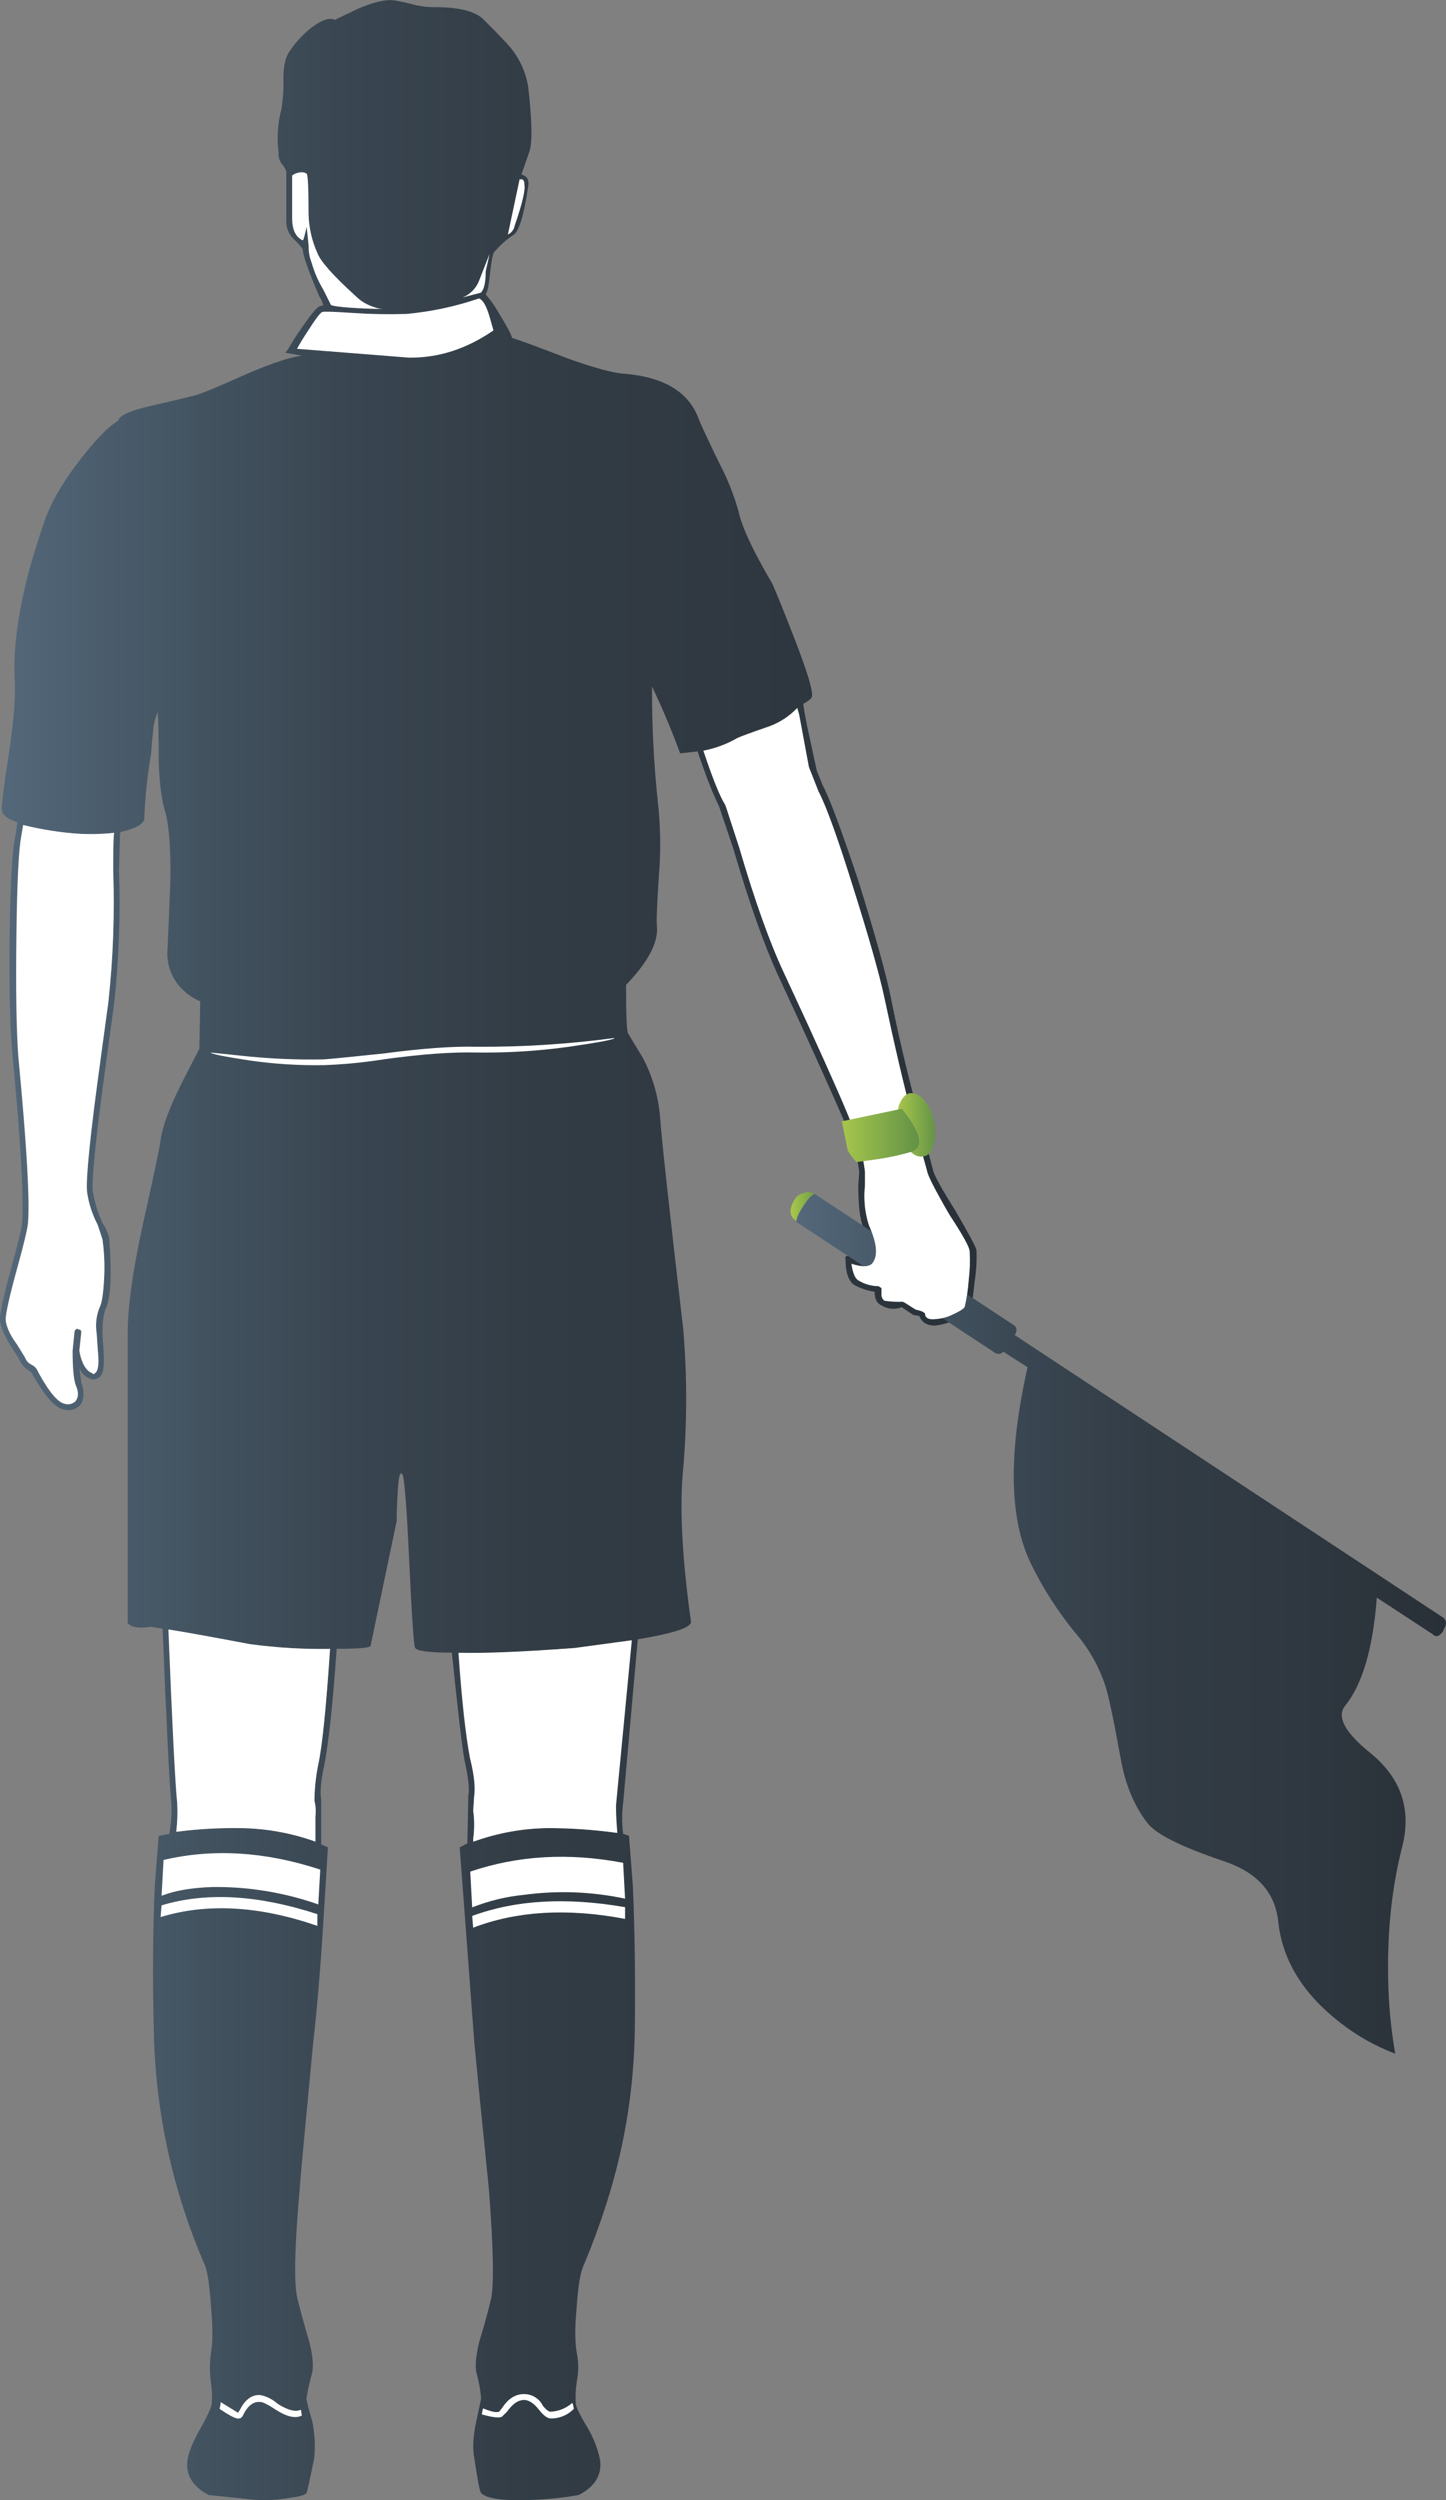 <?xml version="1.0" encoding="iso-8859-1"?>
<!-- Generator: Adobe Illustrator 20.1.0, SVG Export Plug-In . SVG Version: 6.00 Build 0)  -->
<svg version="1.0" id="Layer_1" xmlns="http://www.w3.org/2000/svg" xmlns:xlink="http://www.w3.org/1999/xlink" x="0px" y="0px"
	 viewBox="0 0 493.84 853.42" enable-background="new 0 0 493.84 853.42" xml:space="preserve">
<rect x="0" y="0" width="493.84" height="853.42" fill="#808080" stroke="none"/>
<title>soccer2_0006</title>
<linearGradient id="SVGID_1_" gradientUnits="userSpaceOnUse" x1="340.295" y1="905.091" x2="390.758" y2="905.091" gradientTransform="matrix(6.61 0 0 6.61 -2248.92 -5555.92)">
	<stop  offset="0" style="stop-color:#53687A"/>
	<stop  offset="0.06" style="stop-color:#4E6172"/>
	<stop  offset="0.22" style="stop-color:#41515E"/>
	<stop  offset="0.38" style="stop-color:#38444F"/>
	<stop  offset="0.55" style="stop-color:#323C45"/>
	<stop  offset="0.73" style="stop-color:#303942"/>
	<stop  offset="1" style="stop-color:#293037"/>
</linearGradient>
<path fill="url(#SVGID_1_)" d="M98.8,17.62c-1.333,2-2,4.973-2,8.92c0.111,3.536-0.11,7.075-0.66,10.57
	c-1.297,4.845-1.636,9.895-1,14.87c-0.166,1.712,0.438,3.409,1.65,4.63c0.88,1.333,1.213,2.213,1,2.64v16.52
	c0.01,2.437,1.11,4.741,3,6.28c1.76,1.76,2.64,2.86,2.64,3.3c0,1.76,1.873,7.047,5.62,15.86c0.654,0.891,1.105,1.916,1.32,3
	l-1.32,0.33c-1.1,0.667-3.083,3.09-5.95,7.27c-1.679,2.335-3.224,4.762-4.63,7.27l-1,1.32l5.62,1
	c-3.747,0.44-9.803,2.423-18.17,5.95c-8.813,3.967-14.54,6.39-17.18,7.27c-1.333,0.44-6.84,1.773-16.52,4
	c-6.827,1.54-10.46,3.207-10.9,5c-3.333,2-7.63,6.407-12.89,13.22c-5.953,7.64-10.03,14.653-12.23,21.04
	C7.733,199.247,4.333,217.2,5,231.74c0.44,5.067-0.227,13.657-2,25.77c-1.78,11.46-2.56,17.74-2.34,18.84
	c0,1.76,1.763,3.193,5.29,4.3l-0.66,4.63c-1.1,4.407-1.767,15.973-2,34.7c-0.193,18.273,0.143,31.817,1.01,40.63
	c2.667,27.54,3.767,46.377,3.3,56.51c-0.22,2.2-1.43,7.267-3.63,15.2c-2.667,9.693-4,15.75-4,18.17c0.22,2.42,1.653,5.723,4.3,9.91
	c1.333,2,2.103,3.21,2.31,3.63c0.587,1.499,1.639,2.771,3,3.63l1,0.66l1,1.65c4.187,7.267,7.71,11.01,10.57,11.23
	c1.932,0.459,3.961-0.174,5.29-1.65c1.333-2,1.443-4.533,0.33-7.6l-0.66-5c0.605,1.693,1.937,3.025,3.63,3.63
	c0.982,0.465,2.142,0.337,3-0.33c1.507-0.833,2.047-3.893,1.62-9.18L35,455.12c0-4.187,0.44-7.16,1.32-8.92
	c1.54-3.747,1.873-11.567,1-23.46c-0.459-1.885-1.244-3.676-2.32-5.29c-1.61-3.459-2.721-7.129-3.3-10.9
	c-0.44-4.187,1.103-19.057,4.63-44.61l2.67-19.5c1.621-15.032,2.172-30.16,1.65-45.27L41,284.28l0.33-0.33
	c4.847-1.1,7.49-2.533,7.93-4.3c0.266-7.424,1.037-14.821,2.31-22.14c0.22-3.087,0.44-5.51,0.66-7.27
	c0.132-2.488,0.683-4.936,1.63-7.24c0.22,2.867,0.33,8.373,0.33,16.52c0.22,7.713,0.99,13.66,2.31,17.84
	c1.333,5.067,1.883,13.107,1.65,24.12c-0.22,5.947-0.553,13.877-1,23.79c-0.075,4.906,1.974,9.606,5.62,12.89
	c1.638,1.54,3.542,2.77,5.62,3.63L68.07,358l-5.95,11.57c-4.187,8.373-6.61,14.873-7.27,19.5c0,1.1-1.983,10.573-5.95,28.42
	c-3.527,15.86-5.29,28.527-5.29,38v98.47c1.1,1.54,3.743,1.98,7.93,1.32l4,0.66c1.333,33.267,2.333,53.203,3,59.81
	c0.128,3.432-0.11,6.868-0.71,10.25l-3.63,0.66l-1.33,17.14c-0.667,15.2-0.777,31.723-0.33,49.57c0.533,27.557,6.482,54.74,17.51,80
	c0.88,2.427,1.547,7.053,2,13.88c0.667,7.047,0.667,12.333,0,15.86c-0.459,3.28-0.476,6.606-0.05,9.89
	c0.408,2.512,0.519,5.063,0.33,7.6c-0.22,1.333-1.553,4.197-4,8.59c-2.42,4.187-3.853,7.71-4.3,10.57
	c-0.667,5.067,1.757,9.033,7.27,11.9l15.86,1.65c3.869,0.24,7.753,0.018,11.57-0.66c3.527-0.44,5.51-0.99,5.95-1.65
	c0.22-0.44,1.1-4.407,2.64-11.9c0.41-4.196,0.188-8.43-0.66-12.56c-1.333-4.407-2-7.05-2-7.93c0.5-3.008,1.168-5.986,2-8.92
	c0.44-2.42,0.107-5.833-1-10.24c-1.76-5.947-3.093-10.793-4-14.54c-1.333-4.627-1.113-17.073,0.66-37.34
	c0-1.1,1.543-17.843,4.63-50.23c1.333-11.453,2.543-25.993,3.63-43.62l1.42-23.14l-2.31-1v-15.2c-0.44-2.667-0.107-6.523,1-11.57
	c1.54-7.713,2.973-21.047,4.3-40c7.487,0,11.343-0.333,11.57-1l8.92-42.63c0-3.087,0.11-6.17,0.33-9.25
	c0.22-5.727,0.77-7.93,1.65-6.61c0.667,1.1,1.437,11.013,2.31,29.74c0.873,18.727,1.54,28.53,2,29.41
	c0.667,1.1,4.853,1.65,12.56,1.65c2,19.607,3.433,31.833,4.3,36.68c1.333,5.947,1.773,9.913,1.32,11.9l-0.33,16.52l-2.62,1.36
	l5,66.75c0.88,9.253,2.547,25.997,5,50.23c1.54,20.267,1.76,32.713,0.66,37.34c-0.88,3.747-2.213,8.593-4,14.54
	c-1.1,4.627-1.433,8.04-1,10.24c0.843,2.912,1.395,5.9,1.65,8.92c0,0.22-0.55,2.863-1.65,7.93s-1.32,9.253-0.66,12.56
	c1.1,7.487,1.87,11.453,2.31,11.9c2,2,7.947,2.77,17.84,2.31c5.209-0.187,10.398-0.739,15.53-1.65c5.507-2.867,7.93-6.833,7.27-11.9
	c-0.761-3.714-2.111-7.283-4-10.57c-2.667-4.407-4.1-7.27-4.3-8.59c-0.185-2.538-0.074-5.088,0.33-7.6c0.663-3.27,0.663-6.64,0-9.91
	c-0.667-3.747-0.667-9.033,0-15.86c0.44-6.827,1.21-11.453,2.31-13.88c3.557-8.413,6.645-17.016,9.25-25.77
	c5.184-17.608,7.963-35.837,8.26-54.19c0.22-17.847,0-34.37-0.66-49.57l-1.32-17.18l-2-0.66c-0.451-3.509-0.451-7.061,0-10.57
	l5-55.84c12.113-2,18.17-3.983,18.17-5.95c-3.087-22-3.967-39.513-2.64-52.54c1.322-15.722,1.322-31.528,0-47.25
	c-4.847-41.633-7.49-65.867-7.93-72.7c-0.597-7.054-2.621-13.913-5.95-20.16c-3.087-5.067-4.753-7.82-5-8.26
	c-0.44-0.88-0.66-6.387-0.66-16.52c7.46-7.72,10.98-14.337,10.56-19.85c-0.22-1.76,0-7.597,0.66-17.51
	c0.689-8.265,0.578-16.577-0.33-24.82c-1.416-13.168-2.084-26.406-2-39.65c3.747,7.933,6.94,15.533,9.58,22.8l5.95-0.66
	c3.087,9.033,5.51,15.203,7.27,18.51l5,14.87c5.287,18.067,10.353,32.4,15.2,43l8.26,17.84c9.253,20.267,14.54,32.163,15.86,35.69
	c1.802,4.337,3.022,8.893,3.63,13.55l-0.33,4.63c0,6.827,0.55,11.563,1.65,14.21c2.42,5.727,2.86,9.36,1.32,10.9
	c-0.44,0.44-1.44,0.55-3,0.33c-1.114-0.115-2.163-0.576-3-1.32h-1c-0.44,0.44-0.55,0.773-0.33,1c0,4.627,1,7.6,3,8.92
	c2.159,1.174,4.508,1.956,6.94,2.31c0,2.42,0.77,3.963,2.31,4.63c2.077,1.31,4.653,1.555,6.94,0.66l4,2.64l2,0.33
	c0.88,2.2,2.643,3.3,5.29,3.3c2.508-0.307,4.958-0.981,7.27-2c3.087-1.54,4.753-2.973,5-4.3c0.44-1.1,0.88-3.963,1.32-8.59
	c0.586-3.602,0.807-7.254,0.66-10.9c-0.22-1.1-2.643-5.617-7.27-13.55c-4.847-7.713-7.38-12.34-7.6-13.88l-4.63-17.51
	c-3.967-14.76-7.27-28.76-9.91-42c-1.76-8.373-5.393-21.373-10.9-39c-5.947-17.847-10.023-28.75-12.23-32.71l-2-5l-3.3-15.2
	c-0.667-3.333-1.107-5.867-1.32-7.6c2-1.1,3-1.98,3-2.64c0.22-2.2-1.763-8.7-5.95-19.5c-3.333-8.593-5.867-14.87-7.6-18.83
	c-6.607-11.233-10.463-19.493-11.57-24.78c-1.619-5.723-3.835-11.26-6.61-16.52c-3.747-7.713-6.06-12.67-6.94-14.87
	c-3.333-9.253-11.813-14.43-25.44-15.53c-3.747-0.22-10.247-1.983-19.5-5.29c-9.693-3.747-15.973-6.06-18.84-6.94
	c-0.22-1.1-1.553-3.633-4-7.6c-1.408-2.592-3.084-5.028-5-7.27l0.33-0.66c0.44-0.88,0.88-3.523,1.32-7.93
	c0.44-3.967,0.99-6.06,1.65-6.28c1.74-2.019,3.741-3.798,5.95-5.29c2-0.88,3.763-6.497,5.29-16.85c0.22-1.54-0.113-2.64-1-3.3
	l-1.32-0.66l2.64-7.6c1.1-2.867,0.99-10.247-0.33-22.14c-0.797-5.075-2.965-9.837-6.27-13.77c-1.1-1.333-3.963-4.307-8.59-8.92
	c-2.667-3.087-8.283-4.63-16.85-4.63c-2.221,0.021-4.437-0.2-6.61-0.66c-2.42-0.667-4.843-1.217-7.27-1.65
	c-3.087-0.44-7.383,0.56-12.89,3l-7.6,3.63c-1.76-0.88-4.403,0-7.93,2.64c-2.978,2.308-5.548,5.1-7.6,8.26 M272.94,244l3.3,17.84
	l3.3,8.26c2.667,5.067,6.633,16.067,11.9,33c5.287,16.74,8.81,29.187,10.57,37.34c3.333,15.64,6.527,29.307,9.58,41l5,18.17
	c0.22,1.54,2.753,6.497,7.6,14.87c4.607,7.013,6.91,11.187,6.91,12.52c0.185,3.307,0.075,6.623-0.33,9.91
	c-0.22,3.002-0.661,5.983-1.32,8.92c-0.22,0.667-1.553,1.547-4,2.64c-1.955,0.983-4.094,1.545-6.28,1.65c-2.2,0.22-3.3-0.447-3.3-2
	l-1-0.66l-2.31-0.66l-3.56-2.25l-0.66-0.33c-2.099,0.099-4.203-0.011-6.28-0.33c-0.713-0.543-1.092-1.418-1-2.31v-2l-1-0.66
	c-2.454-0.013-4.856-0.705-6.94-2c-1.1-0.667-1.87-2.54-2.31-5.62c3.333,1.1,5.647,1.1,6.94,0c2.2-2.42,1.867-6.827-1-13.22
	c-1.388-4.374-1.838-8.991-1.32-13.55v-4.63c-0.404-3.486-1.178-6.918-2.31-10.24c-1.1-3.333-1.65-5.097-1.65-5.29h-0.33
	c-1.76-4.847-6.827-16.413-15.2-34.7l-8.26-17.84c-4.847-10.353-9.913-24.563-15.2-42.63l-4.65-14.2l-0.33-0.66
	c-1.76-2.867-4.183-8.923-7.27-18.17c4.069-0.78,7.979-2.233,11.57-4.3c0.88-0.44,4.513-1.773,10.9-4
	c3.636-1.324,6.916-3.473,9.58-6.28l0.66,2.31 M39,284.28c-0.22,0.667-0.33,4.963-0.33,12.89c0.521,15.001-0.037,30.019-1.67,44.94
	l-2.64,19.5c-3.527,25.553-5.07,40.643-4.63,45.27c0.564,3.925,1.792,7.726,3.63,11.24l1.65,5c0.526,3.722,0.747,7.482,0.66,11.24
	c-0.22,5.727-0.66,9.473-1.32,11.24c-1.372,2.973-1.841,6.283-1.35,9.52l0.33,6.28c0.44,4.187,0.107,6.61-1,7.27
	c-0.22,0.44-0.553,0.44-1,0c-1.76-0.667-3.093-2.65-4-5.95L27,461.07l0.66-6.28c0.072-0.481-0.26-0.928-0.741-1
	c-0.086-0.013-0.173-0.013-0.259,0c-0.44-0.44-0.88-0.22-1.32,0.66l-0.66,6.61c0,5.727,0.333,9.583,1,11.57
	c1.1,2.427,1.1,4.3,0,5.62c-0.856,0.876-2.101,1.253-3.3,1c-2.427-0.22-5.51-3.743-9.25-10.57l-0.66-1.32
	c-0.51-0.716-1.2-1.285-2-1.65c-0.934-0.49-1.649-1.315-2-2.31l-2.64-4.3c-2.427-3.333-3.76-6.197-4-8.59c0-2.2,1.333-8.147,4-17.84
	c2.2-7.933,3.41-13,3.63-15.2c0.667-7.713-0.433-26.66-3.3-56.84c-0.667-9.033-0.887-22.58-0.66-40.64
	c0.22-18.507,0.77-29.963,1.65-34.37l0.66-4c6.289,1.562,12.704,2.566,19.17,3c3.969,0.205,7.948,0.094,11.9-0.33 M160.48,600.52
	c-1.54-8.153-2.873-20.27-4-36.35c8.813,0.22,22.03-0.33,39.65-1.65l19.5-2.64l-5.29,55.18c-0.22,1.54-0.11,5.063,0.33,10.57
	c-7.725-1.061-15.512-1.606-23.31-1.63c-8.79,0.076-17.503,1.641-25.77,4.63v-1c0.444-3.178,0.444-6.402,0-9.58l0.33-5
	c0.44-2.867,0-7.053-1.32-12.56 M112.69,562.82c-1.333,20.047-2.667,33.153-4,39.32c-0.852,4.133-1.294,8.34-1.32,12.56
	c0.438,1.727,0.55,3.521,0.33,5.29v8.59c-8.372-2.989-17.19-4.538-26.08-4.58c-7.182-0.063-14.36,0.378-21.48,1.32
	c0.402-3.287,0.512-6.603,0.33-9.91c-0.667-6.167-1.667-25.883-3-59.15c5.727,0.88,14.98,2.547,27.76,5
	c9.098,1.21,18.273,1.738,27.45,1.58L112.69,562.82z"/>
<linearGradient id="SVGID_2_" gradientUnits="userSpaceOnUse" x1="381.195" y1="902.926" x2="382.695" y2="902.926" gradientTransform="matrix(6.61 0 0 6.61 -2248.92 -5555.92)">
	<stop  offset="0" style="stop-color:#A4C54B"/>
	<stop  offset="1" style="stop-color:#629147"/>
</linearGradient>
<path fill="url(#SVGID_2_)" d="M272,416.79c2.667,2,4.98,1.333,6.94-2c2.2-2.867,1.98-5.29-0.66-7.27
	c-1.096-0.66-2.433-0.781-3.63-0.33c-1.38,0.261-2.582,1.103-3.3,2.31C269.33,412.82,269.547,415.25,272,416.79z"/>
<path fill="#FFFFFF" d="M38.66,297.17c0-7.933,0.11-12.23,0.33-12.89c-3.952,0.424-7.931,0.535-11.9,0.33
	c-6.466-0.434-12.881-1.438-19.17-3l-0.66,4c-0.873,4.4-1.42,15.863-1.64,34.39c-0.22,18.067,0,31.613,0.66,40.64
	c2.867,30.18,3.967,49.127,3.3,56.84c-0.22,2.2-1.43,7.267-3.63,15.2c-2.667,9.693-4,15.64-4,17.84c0.22,2.42,1.553,5.283,4,8.59
	l2.64,4.3c0.351,0.995,1.066,1.82,2,2.31c0.8,0.365,1.49,0.934,2,1.65l0.66,1.32c3.747,6.827,6.83,10.35,9.25,10.57
	c1.199,0.253,2.444-0.124,3.3-1c1.1-1.333,1.1-3.207,0-5.62c-0.667-2-1-5.857-1-11.57l0.66-6.61c0.44-0.88,0.88-1.1,1.32-0.66
	c0.481-0.072,0.928,0.26,1,0.741c0.013,0.086,0.013,0.173,0,0.259l-0.66,6.28l0.33,1.65c0.88,3.333,2.213,5.317,4,5.95
	c0.44,0.44,0.773,0.44,1,0c1.1-0.667,1.433-3.09,1-7.27L33,455.12c-0.513-3.254-0.053-6.586,1.32-9.58
	c0.667-1.76,1.107-5.507,1.32-11.24c0.093-3.755-0.121-7.51-0.64-11.23l-1.65-5c-1.838-3.514-3.066-7.315-3.63-11.24
	c-0.44-4.627,1.103-19.717,4.63-45.27L37,342.11C38.629,327.189,39.184,312.17,38.66,297.17z"/>
<path fill="#FFFFFF" d="M108.72,602.17c1.333-6.167,2.667-19.273,4-39.32c-9.172,0.134-18.341-0.418-27.43-1.65
	c-12.78-2.427-22.033-4.093-27.76-5c1.333,33.267,2.333,52.983,3,59.15c0.182,3.307,0.072,6.623-0.33,9.91
	c7.102-0.919,14.259-1.34,21.42-1.26c8.899,0.056,17.725,1.621,26.1,4.63V620c0.22-1.768,0.108-3.563-0.33-5.29
	C107.42,610.496,107.866,606.296,108.72,602.17z"/>
<path fill="#FFFFFF" d="M156.63,564.17c1.1,16.08,2.433,28.197,4,36.35c1.333,5.507,1.773,9.693,1.32,12.56l-0.33,5
	c0.444,3.178,0.444,6.402,0,9.58v1c8.255-2.995,16.958-4.571,25.74-4.66c7.848,0.024,15.686,0.576,23.46,1.65
	c-0.44-5.507-0.55-9.03-0.33-10.57l5.29-55.18l-19.5,2.64C178.66,563.847,165.443,564.39,156.63,564.17z"/>
<path fill="#FFFFFF" d="M173.15,823.23c2-2.867,4.093-4.2,6.28-4c1.54,0.22,3.083,1.32,4.63,3.3s2.88,2.98,4,3
	c2.986,0.042,5.856-1.152,7.93-3.3l-0.33-1.65l-0.33-0.33l-0.33,0.33c-1.974,1.595-4.405,2.52-6.94,2.64
	c-0.667,0-1.547-0.667-2.64-2c-1.118-2.307-3.391-3.835-5.95-4c-3.087-0.22-5.73,1.323-7.93,4.63l-1,1.32
	c-0.88,0.44-2.643,0.107-5.29-1h-0.33l-0.33,1.65v0.33c3.967,1.1,6.28,1.32,6.94,0.66L173.15,823.23z"/>
<path fill="#FFFFFF" d="M81.95,822.57l-0.66,1l-5.95-3.64v0.66L75,822.24c3.527,2.42,5.73,3.52,6.61,3.3
	c0.667,0,1.217-0.55,1.65-1.65c1.54-2.867,3.413-4.2,5.62-4c0.88,0,2.643,0.88,5.29,2.64c3.747,2.427,6.72,3.093,8.92,2l-0.33-2
	c-1.76,0.88-4.403,0.213-7.93-2c-1.676-1.52-3.732-2.556-5.95-3C86.02,817.363,83.71,819.043,81.95,822.57z"/>
<path fill="#FFFFFF" d="M161.26,654l0.33,4c14.98-5.727,32.273-6.727,51.88-3v-4C193.423,647.52,176.02,648.52,161.26,654z"/>
<path fill="#FFFFFF" d="M161.26,651.07c5.718-2.255,11.723-3.702,17.84-4.3c11.448-1.528,23.073-1.082,34.37,1.32l-0.66-12.23
	c-18.507-3.527-35.91-2.527-52.21,3L161.26,651.07z"/>
<path fill="#FFFFFF" d="M109.38,638.18c-18.727-6.167-36.57-7.267-53.53-3.3l-0.66,12.23c4.407-1.76,10.243-2.76,17.51-3
	c12.255-0.123,24.437,1.891,36,5.95L109.38,638.18z"/>
<path fill="#FFFFFF" d="M108.38,653.38c-20.267-6.607-38-7.607-53.2-3l-0.33,4c15.86-4.847,33.703-3.847,53.53,3
	C108.38,657.38,108.38,653.38,108.38,653.38z"/>
<path fill="#FFFFFF" d="M168.53,112.78l-1.32-4.63c-1.1-3.747-2.31-5.84-3.63-6.28c-8.02,2.744-16.339,4.52-24.78,5.29
	c-6.058,0.193-12.123,0.083-18.17-0.33c-6.607-0.44-10.13-0.55-10.57-0.33c-0.667,0.22-2.333,2.423-5,6.61
	c-1.333,2-2.543,3.983-3.63,5.95l38,3C149.577,122.26,159.277,119.167,168.53,112.78z"/>
<path fill="#FFFFFF" d="M194.3,357.31c10.573-1.54,15.75-2.54,15.53-3c-15.552,2.085-31.229,3.088-46.92,3
	c-8.153-0.22-18.837,0.55-32.05,2.31c-12.78,1.333-19.61,2-20.49,2c-8.492,0.157-16.986-0.177-25.44-1L72,359.29
	c0,0.44,4.297,1.32,12.89,2.64c8.531,1.25,17.149,1.801,25.77,1.65c6.864-0.25,13.707-0.918,20.49-2
	c12.78-1.76,23.353-2.53,31.72-2.31C173.381,359.411,183.888,358.756,194.3,357.31z"/>
<path fill="#FFFFFF" d="M130.85,105.51c-1.029-0.055-2.043-0.278-3-0.66c-2.507-0.751-4.782-2.127-6.61-4
	c-7.493-6.807-11.78-11.64-12.86-14.5c-1.914-4.265-2.935-8.876-3-13.55c0-8.593-0.22-13.11-0.66-13.55
	c-0.8-0.461-1.751-0.58-2.64-0.33c-0.849,0.109-1.65,0.456-2.31,1v14.53c0,3.967,1.21,6.5,3.63,7.6c0.22,0,0.66-1.543,1.32-4.63
	l0.69,6.58c-0.049,1.922,0.291,3.833,1,5.62c0.919,3.246,2.264,6.357,4,9.25l2.64,5.29
	C115.19,104.827,121.123,105.277,130.85,105.51z"/>
<path fill="#FFFFFF" d="M177.45,61.23l-4,18.84c1.209-0.569,2.069-1.686,2.31-3c2.667-7.713,3.767-12.45,3.3-14.21
	c0.11-0.631-0.145-1.269-0.66-1.65h-1L177.45,61.23z"/>
<path fill="#FFFFFF" d="M167.2,86.68l-3.63,9.25c-1.023,2.565-3.055,4.597-5.62,5.62l6.28-1.65c1.1-1.1,1.65-3.523,1.65-7.27
	L167.2,86.68z"/>
<linearGradient id="SVGID_3_" gradientUnits="userSpaceOnUse" x1="381.445" y1="924.386" x2="415.006" y2="924.386" gradientTransform="matrix(6.61 0 0 6.61 -2248.92 -5555.92)">
	<stop  offset="0" style="stop-color:#53687A"/>
	<stop  offset="0.06" style="stop-color:#4E6172"/>
	<stop  offset="0.22" style="stop-color:#41515E"/>
	<stop  offset="0.38" style="stop-color:#38444F"/>
	<stop  offset="0.55" style="stop-color:#323C45"/>
	<stop  offset="0.73" style="stop-color:#303942"/>
	<stop  offset="1" style="stop-color:#293037"/>
</linearGradient>
<path fill="url(#SVGID_3_)" d="M342.67,461.4l8.26,5.29c-6.607,29.3-6.273,51.55,1,66.75c4.124,8.494,9.225,16.478,15.2,23.79
	c4.553,5.215,8.033,11.278,10.24,17.84c1.1,3.087,2.863,11.347,5.29,24.78c1.54,9.033,4.623,16.523,9.25,22.47
	c2.867,3.747,11.457,8.043,25.77,12.89c11.453,3.747,17.733,10.577,18.84,20.49c1.333,13.22,8.383,24.787,21.15,34.7
	c5.699,4.473,12.049,8.048,18.83,10.6c-1.263-7.209-2.035-14.496-2.31-21.81c-0.667-17.627,0.877-33.817,4.63-48.57
	c3.333-12.78-0.19-23.463-10.57-32.05c-8.833-7.047-11.813-12.457-8.94-16.23c5.947-7.267,9.58-19.6,10.9-37l19.17,12.56
	c1.1,1.1,2.31,0.66,3.63-1.32v-0.33c1.1-1.54,1.1-2.873,0-4l-146.38-96.47v-0.33c0.773-0.872,0.694-2.205-0.178-2.979
	c-0.145-0.129-0.307-0.237-0.482-0.321l-67.74-44.61c-1.1,0.44-2.433,1.873-4,4.3c-1.567,2.427-2.31,4.187-2.23,5.28l67.74,44.61
	C340.658,462.383,341.92,462.241,342.67,461.4z"/>
<path fill="#FFFFFF" d="M276.25,261.81L272.94,244l-0.66-2.31c-2.664,2.807-5.944,4.956-9.58,6.28c-6.387,2.2-10.02,3.533-10.9,4
	c-3.591,2.067-7.501,3.52-11.57,4.3c3.087,9.253,5.51,15.31,7.27,18.17l0.33,0.66l4.63,14.21c5.287,18.067,10.353,32.277,15.2,42.63
	l8.26,17.84c8.373,18.287,13.44,29.853,15.2,34.7h0.33c0,0.22,0.55,1.983,1.65,5.29c1.132,3.322,1.906,6.754,2.31,10.24v4.63
	c-0.518,4.559-0.068,9.176,1.32,13.55c2.867,6.387,3.2,10.793,1,13.22c-1.333,1.1-3.647,1.1-6.94,0c0.44,3.087,1.21,4.96,2.31,5.62
	c2.084,1.295,4.486,1.987,6.94,2l1,0.66v2c-0.092,0.892,0.287,1.767,1,2.31c2.077,0.319,4.181,0.429,6.28,0.33l0.66,0.33l3.63,2.31
	l2.31,0.66l1,0.66c0,1.54,1.1,2.207,3.3,2c2.186-0.105,4.325-0.667,6.28-1.65c2.42-1.1,3.753-1.98,4-2.64
	c0.659-2.937,1.1-5.918,1.32-8.92c0.405-3.287,0.515-6.603,0.33-9.91c0-1.333-2.313-5.52-6.94-12.56
	c-4.847-8.373-7.38-13.33-7.6-14.87l-5-18.17c-3.087-11.673-6.28-25.34-9.58-41c-1.76-8.153-5.283-20.6-10.57-37.34
	c-5.287-16.96-9.253-27.96-11.9-33L276.25,261.81z"/>
<linearGradient id="SVGID_4_" gradientUnits="userSpaceOnUse" x1="386.675" y1="898.621" x2="388.624" y2="898.621" gradientTransform="matrix(6.61 0 0 6.61 -2248.92 -5555.92)">
	<stop  offset="0" style="stop-color:#A4C54B"/>
	<stop  offset="1" style="stop-color:#629147"/>
</linearGradient>
<path fill="url(#SVGID_4_)" d="M318.88,382.42c-0.508-2.551-1.642-4.936-3.3-6.94c-1.54-1.76-3.207-2.53-5-2.31
	c-1.54,0.44-2.75,1.873-3.63,4.3c-1.25,5.356,0.095,10.987,3.63,15.2c1.54,1.76,3.207,2.427,5,2c1.54-0.22,2.64-1.553,3.3-4
	C319.541,387.96,319.541,385.13,318.88,382.42z"/>
<linearGradient id="SVGID_5_" gradientUnits="userSpaceOnUse" x1="383.845" y1="899.166" x2="387.745" y2="899.166" gradientTransform="matrix(6.61 0 0 6.61 -2248.92 -5555.92)">
	<stop  offset="0" style="stop-color:#A4C54B"/>
	<stop  offset="1" style="stop-color:#629147"/>
</linearGradient>
<path fill="url(#SVGID_5_)" d="M308,378.46l-20.49,4.3l2,9.91c0.816,1.462,1.825,2.807,3,4l7.27-1
	c4.025-0.592,8.002-1.474,11.9-2.64C315.593,391.243,314.367,386.387,308,378.46z"/>
</svg>
